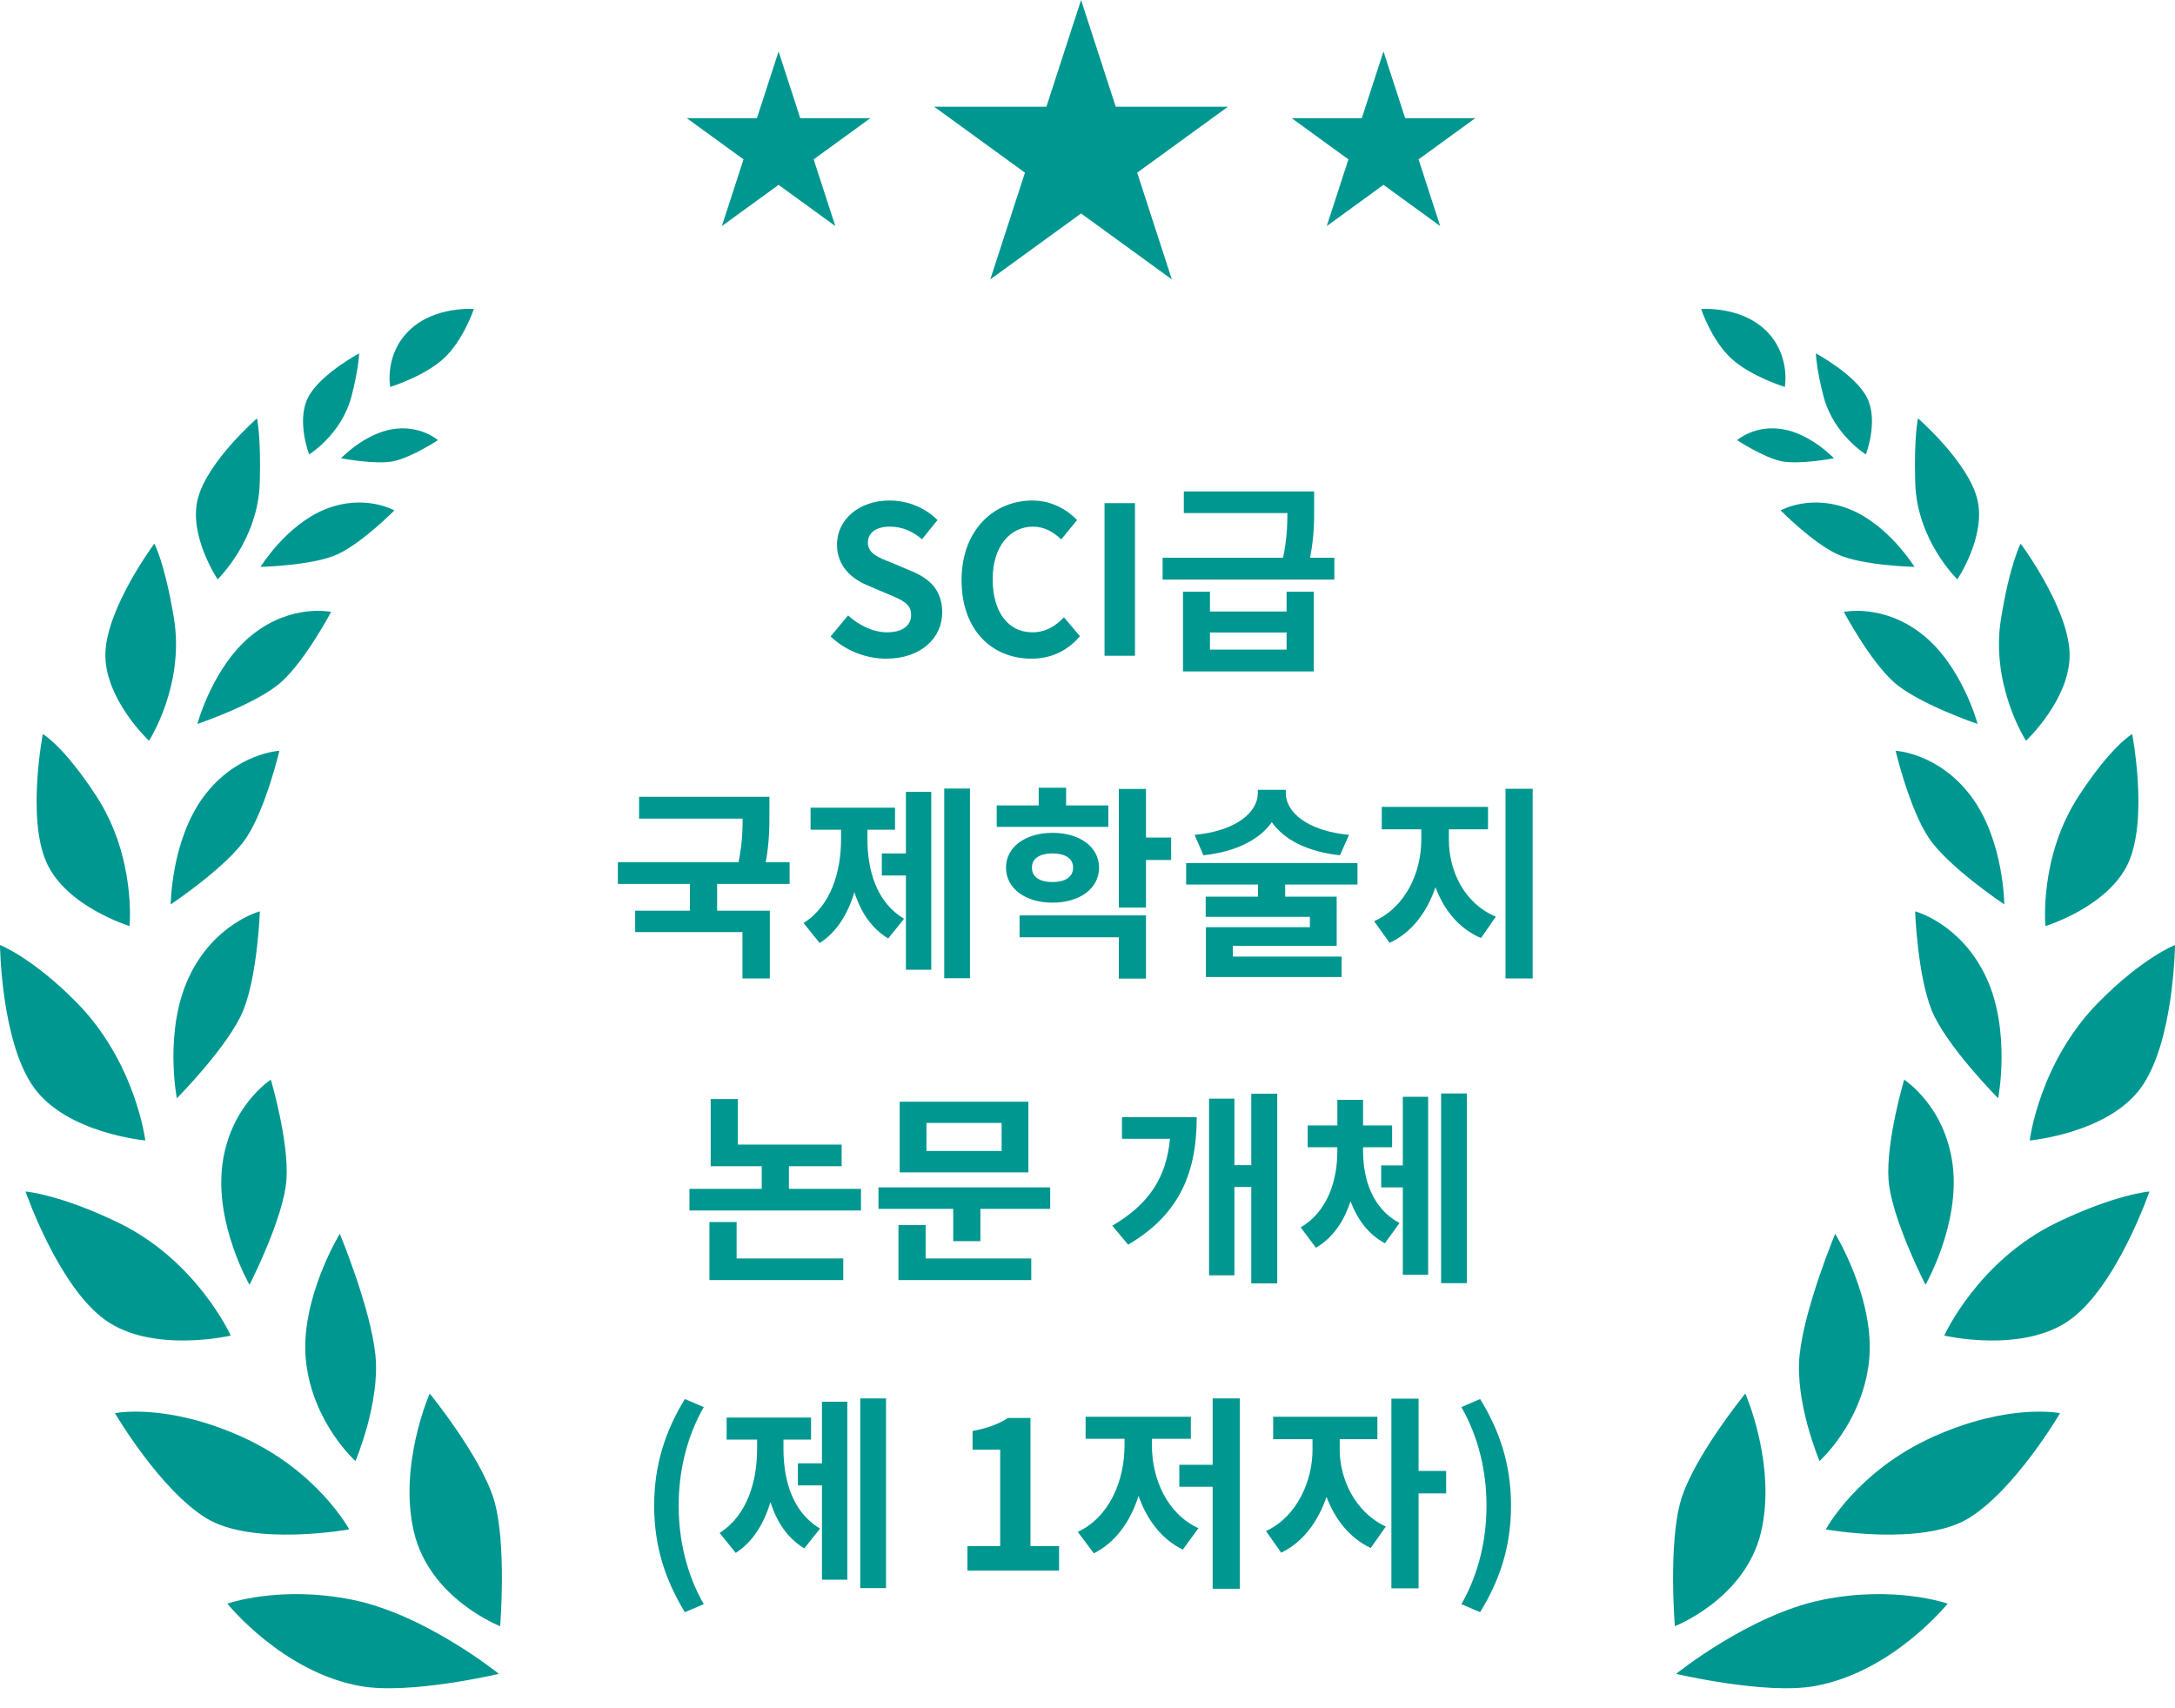 <svg width="107" height="84" viewBox="0 0 107 84" fill="none" xmlns="http://www.w3.org/2000/svg">
<path d="M43.597 32.4C42.595 32.4 41.592 32.005 40.862 31.306L41.723 30.272C42.26 30.769 42.969 31.103 43.628 31.103C44.408 31.103 44.823 30.769 44.823 30.242C44.823 29.685 44.367 29.513 43.699 29.229L42.696 28.803C41.936 28.489 41.176 27.882 41.176 26.788C41.176 25.562 42.25 24.62 43.77 24.62C44.641 24.62 45.512 24.964 46.12 25.582L45.36 26.524C44.884 26.129 44.388 25.906 43.77 25.906C43.111 25.906 42.696 26.2 42.696 26.696C42.696 27.233 43.223 27.426 43.861 27.679L44.843 28.094C45.755 28.469 46.353 29.047 46.353 30.131C46.353 31.356 45.33 32.4 43.597 32.4ZM50.739 32.4C48.845 32.4 47.305 31.042 47.305 28.54C47.305 26.068 48.896 24.62 50.79 24.62C51.742 24.62 52.502 25.076 52.988 25.582L52.208 26.534C51.823 26.17 51.388 25.906 50.821 25.906C49.686 25.906 48.835 26.879 48.835 28.489C48.835 30.12 49.605 31.103 50.79 31.103C51.438 31.103 51.935 30.799 52.34 30.363L53.13 31.296C52.512 32.015 51.712 32.4 50.739 32.4ZM54.338 32.258V24.751H55.837V32.258H54.338ZM63.294 31.954V31.113H59.525V31.954H63.294ZM63.294 30.08V29.107H64.631V33.028H58.198V29.107H59.525V30.08H63.294ZM64.449 27.436H65.644V28.51H57.195V27.436H63.121C63.304 26.555 63.334 25.856 63.334 25.238H58.239V24.174H64.651V24.924C64.651 25.653 64.651 26.392 64.449 27.436ZM38.845 43.479H35.279V44.796H37.872V48.129H36.525V45.85H31.247V44.796H33.942V43.479H30.396V42.416H36.332C36.505 41.565 36.535 40.886 36.535 40.268H31.44V39.194H37.852V39.944C37.852 40.643 37.852 41.423 37.67 42.416H38.845V43.479ZM42.673 40.815V41.271C42.673 42.831 43.129 44.401 44.476 45.191L43.696 46.164C42.876 45.667 42.339 44.867 42.035 43.885C41.711 44.948 41.164 45.86 40.323 46.387L39.533 45.404C40.89 44.543 41.376 42.871 41.376 41.271V40.815H39.877V39.731H44.031V40.815H42.673ZM44.567 41.98V38.951H45.813V47.703H44.567V43.064H43.382V41.98H44.567ZM46.452 38.789H47.718V48.119H46.452V38.789ZM54.525 39.62V40.673H49.034V39.62H51.1V38.748H52.448V39.62H54.525ZM50.766 42.679C50.766 43.155 51.171 43.388 51.779 43.388C52.377 43.388 52.792 43.155 52.792 42.679C52.792 42.213 52.377 41.98 51.779 41.98C51.171 41.98 50.766 42.213 50.766 42.679ZM54.069 42.679C54.069 43.702 53.127 44.401 51.779 44.401C50.442 44.401 49.49 43.702 49.49 42.679C49.49 41.666 50.442 40.967 51.779 40.967C53.127 40.967 54.069 41.666 54.069 42.679ZM50.158 46.103V45.029H56.378V48.139H55.041V46.103H50.158ZM57.614 41.2V42.304H56.378V44.644H55.041V38.809H56.378V41.2H57.614ZM66.366 41.068L65.92 42.071C64.309 41.899 63.154 41.291 62.567 40.44C61.979 41.291 60.815 41.899 59.204 42.071L58.768 41.068C60.865 40.866 61.878 39.924 61.878 39.022V38.85H63.256V39.022C63.256 39.924 64.269 40.866 66.366 41.068ZM66.781 43.51H63.225V44.107H65.758V46.528H60.652V47.055H66.001V48.058H59.325V45.607H64.441V45.1H59.315V44.107H61.888V43.51H58.353V42.456H66.781V43.51ZM71.278 40.795V41.311C71.278 42.831 72.028 44.442 73.588 45.09L72.858 46.144C71.774 45.678 71.035 44.766 70.62 43.641C70.204 44.857 69.455 45.88 68.361 46.377L67.601 45.313C69.161 44.614 69.921 42.902 69.921 41.311V40.795H67.976V39.691H73.203V40.795H71.278ZM74.064 38.799H75.401V48.129H74.064V38.799ZM36.238 60.11V61.903H41.485V62.967H34.901V60.11H36.238ZM38.811 58.479H42.357V59.543H33.918V58.479H37.474V57.365H34.962V54.063H36.299V56.301H41.404V57.365H38.811V58.479ZM49.275 56.615V55.238H45.577V56.615H49.275ZM50.592 54.194V57.669H44.26V54.194H50.592ZM45.537 60.262V61.903H50.733V62.967H44.199V60.262H45.537ZM43.217 58.408H51.665V59.462H48.231V61.052H46.894V59.462H43.217V58.408ZM55.196 54.954H58.873C58.873 57.568 58.103 59.705 55.499 61.224L54.719 60.293C56.593 59.199 57.384 57.851 57.556 56.018H55.196V54.954ZM61.557 53.799H62.834V63.129H61.557V58.388H60.727V62.734H59.48V54.042H60.727V57.314H61.557V53.799ZM67.057 56.433V56.626C67.057 58.034 67.533 59.462 68.85 60.161L68.131 61.154C67.31 60.718 66.773 59.978 66.439 59.087C66.125 60.06 65.578 60.89 64.737 61.377L63.988 60.374C65.315 59.594 65.791 58.064 65.791 56.626V56.433H64.332V55.359H65.791V54.103H67.057V55.359H68.485V56.433H67.057ZM69.012 57.325V53.951H70.258V62.703H69.012V58.408H67.948V57.325H69.012ZM70.896 53.789H72.163V63.119H70.896V53.789ZM33.691 79.304C32.739 77.734 32.182 76.093 32.182 74.057C32.182 72.041 32.739 70.379 33.691 68.819L34.623 69.215C33.772 70.694 33.387 72.406 33.387 74.057C33.387 75.728 33.772 77.43 34.623 78.909L33.691 79.304ZM38.543 70.815V71.271C38.543 72.831 38.999 74.401 40.346 75.191L39.566 76.164C38.745 75.667 38.209 74.867 37.905 73.885C37.581 74.948 37.033 75.86 36.193 76.387L35.403 75.404C36.76 74.543 37.246 72.871 37.246 71.271V70.815H35.747V69.731H39.9V70.815H38.543ZM40.437 71.98V68.951H41.683V77.704H40.437V73.064H39.252V71.98H40.437ZM42.321 68.789H43.588V78.119H42.321V68.789ZM47.594 77.258V76.052H49.205V71.311H47.847V70.39C48.597 70.248 49.114 70.055 49.59 69.751H50.694V76.052H52.102V77.258H47.594ZM56.669 70.775V71.099C56.669 72.74 57.409 74.462 58.959 75.171L58.189 76.225C57.135 75.708 56.416 74.746 56.011 73.581C55.616 74.837 54.886 75.87 53.812 76.407L53.022 75.353C54.582 74.624 55.322 72.831 55.322 71.099V70.775H53.407V69.691H58.584V70.775H56.669ZM59.657 68.789H60.995V78.149H59.657V73.135H58.017V72.051H59.657V68.789ZM65.907 70.795V71.311C65.907 72.73 66.647 74.381 68.176 75.09L67.437 76.144C66.403 75.667 65.674 74.735 65.259 73.631C64.843 74.847 64.094 75.87 63.03 76.376L62.28 75.313C63.81 74.604 64.57 72.851 64.57 71.311V70.795H62.635V69.691H67.761V70.795H65.907ZM71.144 72.355V73.459H69.787V78.129H68.45V68.799H69.787V72.355H71.144ZM72.815 79.304L71.893 78.909C72.744 77.43 73.129 75.728 73.129 74.057C73.129 72.406 72.744 70.694 71.893 69.215L72.815 68.819C73.777 70.379 74.335 72.041 74.335 74.057C74.335 76.093 73.777 77.734 72.815 79.304Z" fill="#009790"/>
<path d="M20.363 75.355C19.591 72.063 21.139 68.547 21.139 68.547C21.139 68.547 23.671 71.656 24.304 73.786C24.936 75.916 24.605 79.993 24.605 79.993C24.605 79.993 21.134 78.647 20.363 75.354V75.355Z" fill="#009790"/>
<path d="M17.353 78.696C20.941 79.426 24.543 82.337 24.543 82.337C24.543 82.337 20.164 83.372 17.732 82.939C13.893 82.256 11.185 78.883 11.185 78.883C11.185 78.883 13.765 77.966 17.353 78.696Z" fill="#009790"/>
<path d="M18.466 66.631C18.718 68.978 17.487 71.869 17.487 71.869C17.487 71.869 15.392 70.001 15.055 66.977C14.717 63.955 16.717 60.688 16.717 60.688C16.717 60.688 18.215 64.284 18.466 66.63V66.631Z" fill="#009790"/>
<path d="M11.881 70.669C15.631 72.345 17.18 75.231 17.18 75.231C17.18 75.231 12.435 76.085 10.145 74.678C7.854 73.272 5.655 69.515 5.655 69.515C5.655 69.515 8.132 68.992 11.881 70.668V70.669Z" fill="#009790"/>
<path d="M13.324 53.109C13.324 53.109 14.223 56.133 14.092 58.024C13.962 59.914 12.274 63.199 12.274 63.199C12.274 63.199 10.57 60.234 10.936 57.314C11.302 54.395 13.325 53.109 13.325 53.109H13.324Z" fill="#009790"/>
<path d="M11.351 65.698C11.351 65.698 7.501 66.594 5.18 64.932C2.858 63.271 1.257 58.609 1.257 58.609C1.257 58.609 2.947 58.749 5.836 60.15C9.697 62.022 11.352 65.698 11.352 65.698H11.351Z" fill="#009790"/>
<path d="M9.294 48.065C10.533 45.422 12.785 44.828 12.785 44.828C12.785 44.828 12.673 47.955 11.969 49.698C11.264 51.441 8.7 54.025 8.7 54.025C8.7 54.025 8.055 50.707 9.293 48.065H9.294Z" fill="#009790"/>
<path d="M3.757 49.299C6.685 52.265 7.148 56.099 7.148 56.099C7.148 56.099 3.318 55.757 1.683 53.517C0.049 51.277 0 46.484 0 46.484C0 46.484 1.585 47.1 3.757 49.299V49.299Z" fill="#009790"/>
<path d="M10.01 39.198C11.605 37.038 13.746 36.93 13.746 36.93C13.746 36.93 13.081 39.743 12.131 41.19C11.181 42.636 8.398 44.488 8.398 44.488C8.398 44.488 8.415 41.358 10.01 39.198Z" fill="#009790"/>
<path d="M6.375 45.553C6.375 45.553 3.25 44.604 2.281 42.409C1.312 40.214 2.107 36.109 2.107 36.109C2.107 36.109 3.112 36.662 4.74 39.16C6.701 42.167 6.374 45.553 6.374 45.553H6.375Z" fill="#009790"/>
<path d="M12.399 31.233C14.339 29.674 16.289 30.1 16.289 30.1C16.289 30.1 15.032 32.476 13.838 33.548C12.645 34.62 9.71 35.612 9.71 35.612C9.71 35.612 10.459 32.791 12.398 31.233L12.399 31.233Z" fill="#009790"/>
<path d="M5.186 32.107C5.266 29.863 7.592 26.742 7.592 26.742C7.592 26.742 8.101 27.661 8.554 30.392C9.104 33.707 7.329 36.438 7.329 36.438C7.329 36.438 5.105 34.351 5.186 32.106V32.107Z" fill="#009790"/>
<path d="M19.402 25.107C19.402 25.107 17.826 26.7 16.614 27.262C15.402 27.825 12.816 27.885 12.816 27.885C12.816 27.885 14.092 25.808 16.019 25.043C17.945 24.277 19.402 25.108 19.402 25.108V25.107Z" fill="#009790"/>
<path d="M10.708 28.497C10.708 28.497 9.268 26.365 9.731 24.537C10.195 22.708 12.643 20.578 12.643 20.578C12.643 20.578 12.847 21.473 12.779 23.757C12.696 26.586 10.708 28.497 10.708 28.497Z" fill="#009790"/>
<path d="M16.779 22.541C16.779 22.541 17.914 21.342 19.301 21.113C20.687 20.884 21.543 21.652 21.543 21.652C21.543 21.652 20.275 22.484 19.392 22.681C18.508 22.879 16.779 22.541 16.779 22.541Z" fill="#009790"/>
<path d="M15.208 22.352C15.208 22.352 14.572 20.707 15.151 19.561C15.731 18.416 17.668 17.383 17.668 17.383C17.668 17.383 17.638 18.197 17.285 19.521C16.788 21.386 15.208 22.353 15.208 22.353V22.352Z" fill="#009790"/>
<path d="M21.814 17.648C20.842 18.529 19.195 19.034 19.195 19.034C19.195 19.034 18.894 17.44 20.147 16.239C21.4 15.038 23.312 15.203 23.312 15.203C23.312 15.203 22.786 16.767 21.814 17.648Z" fill="#009790"/>
<path d="M86.637 75.355C87.409 72.063 85.861 68.547 85.861 68.547C85.861 68.547 83.329 71.656 82.696 73.786C82.064 75.916 82.395 79.993 82.395 79.993C82.395 79.993 85.866 78.647 86.637 75.354V75.355Z" fill="#009790"/>
<path d="M89.647 78.696C86.059 79.426 82.457 82.337 82.457 82.337C82.457 82.337 86.836 83.372 89.268 82.939C93.107 82.256 95.815 78.883 95.815 78.883C95.815 78.883 93.235 77.966 89.647 78.696Z" fill="#009790"/>
<path d="M88.534 66.631C88.282 68.978 89.513 71.869 89.513 71.869C89.513 71.869 91.608 70.001 91.945 66.977C92.283 63.955 90.283 60.688 90.283 60.688C90.283 60.688 88.785 64.284 88.534 66.63V66.631Z" fill="#009790"/>
<path d="M95.119 70.669C91.369 72.345 89.82 75.231 89.82 75.231C89.82 75.231 94.565 76.085 96.855 74.678C99.146 73.272 101.345 69.515 101.345 69.515C101.345 69.515 98.868 68.992 95.119 70.668V70.669Z" fill="#009790"/>
<path d="M93.676 53.109C93.676 53.109 92.777 56.133 92.907 58.024C93.038 59.914 94.726 63.199 94.726 63.199C94.726 63.199 96.43 60.234 96.064 57.314C95.698 54.395 93.675 53.109 93.675 53.109H93.676Z" fill="#009790"/>
<path d="M95.649 65.698C95.649 65.698 99.499 66.594 101.82 64.932C104.142 63.271 105.743 58.609 105.743 58.609C105.743 58.609 104.053 58.749 101.164 60.15C97.303 62.022 95.648 65.698 95.648 65.698H95.649Z" fill="#009790"/>
<path d="M97.706 48.065C96.467 45.422 94.215 44.828 94.215 44.828C94.215 44.828 94.327 47.955 95.031 49.698C95.736 51.441 98.3 54.025 98.3 54.025C98.3 54.025 98.945 50.707 97.707 48.065H97.706Z" fill="#009790"/>
<path d="M103.243 49.299C100.315 52.265 99.852 56.099 99.852 56.099C99.852 56.099 103.682 55.757 105.317 53.517C106.951 51.277 107 46.484 107 46.484C107 46.484 105.415 47.1 103.243 49.299V49.299Z" fill="#009790"/>
<path d="M96.99 39.198C95.395 37.038 93.254 36.93 93.254 36.93C93.254 36.93 93.919 39.743 94.869 41.19C95.819 42.636 98.602 44.488 98.602 44.488C98.602 44.488 98.585 41.358 96.99 39.198Z" fill="#009790"/>
<path d="M100.625 45.553C100.625 45.553 103.75 44.604 104.719 42.409C105.688 40.214 104.893 36.109 104.893 36.109C104.893 36.109 103.888 36.662 102.26 39.16C100.299 42.167 100.626 45.553 100.626 45.553H100.625Z" fill="#009790"/>
<path d="M94.601 31.233C92.661 29.674 90.711 30.1 90.711 30.1C90.711 30.1 91.968 32.476 93.162 33.548C94.355 34.62 97.29 35.612 97.29 35.612C97.29 35.612 96.541 32.791 94.602 31.233L94.601 31.233Z" fill="#009790"/>
<path d="M101.814 32.107C101.734 29.863 99.408 26.742 99.408 26.742C99.408 26.742 98.899 27.661 98.446 30.392C97.895 33.707 99.671 36.438 99.671 36.438C99.671 36.438 101.895 34.351 101.814 32.106V32.107Z" fill="#009790"/>
<path d="M87.598 25.107C87.598 25.107 89.174 26.7 90.386 27.262C91.598 27.825 94.184 27.885 94.184 27.885C94.184 27.885 92.908 25.808 90.981 25.043C89.055 24.277 87.598 25.108 87.598 25.108V25.107Z" fill="#009790"/>
<path d="M96.292 28.497C96.292 28.497 97.733 26.365 97.269 24.537C96.805 22.708 94.357 20.578 94.357 20.578C94.357 20.578 94.153 21.473 94.221 23.757C94.304 26.586 96.292 28.497 96.292 28.497Z" fill="#009790"/>
<path d="M90.221 22.541C90.221 22.541 89.086 21.342 87.699 21.113C86.313 20.884 85.457 21.652 85.457 21.652C85.457 21.652 86.725 22.484 87.608 22.681C88.492 22.879 90.221 22.541 90.221 22.541Z" fill="#009790"/>
<path d="M91.792 22.352C91.792 22.352 92.428 20.707 91.849 19.561C91.269 18.416 89.332 17.383 89.332 17.383C89.332 17.383 89.362 18.197 89.715 19.521C90.213 21.386 91.792 22.353 91.792 22.353V22.352Z" fill="#009790"/>
<path d="M85.186 17.648C86.158 18.529 87.805 19.034 87.805 19.034C87.805 19.034 88.106 17.44 86.853 16.239C85.6 15.038 83.688 15.203 83.688 15.203C83.688 15.203 84.214 16.767 85.186 17.648Z" fill="#009790"/>
<path d="M53.184 0L54.889 5.25H60.409L55.944 8.494L57.649 13.744L53.184 10.5L48.718 13.744L50.423 8.494L45.958 5.25H51.478L53.184 0Z" fill="#009790"/>
<path d="M38.303 2.531L39.369 5.812H42.819L40.028 7.84L41.094 11.121L38.303 9.093L35.512 11.121L36.578 7.84L33.787 5.812H37.237L38.303 2.531Z" fill="#009790"/>
<path d="M68.061 2.531L69.127 5.812H72.577L69.786 7.84L70.852 11.121L68.061 9.093L65.27 11.121L66.336 7.84L63.545 5.812H66.995L68.061 2.531Z" fill="#009790"/>
</svg>
